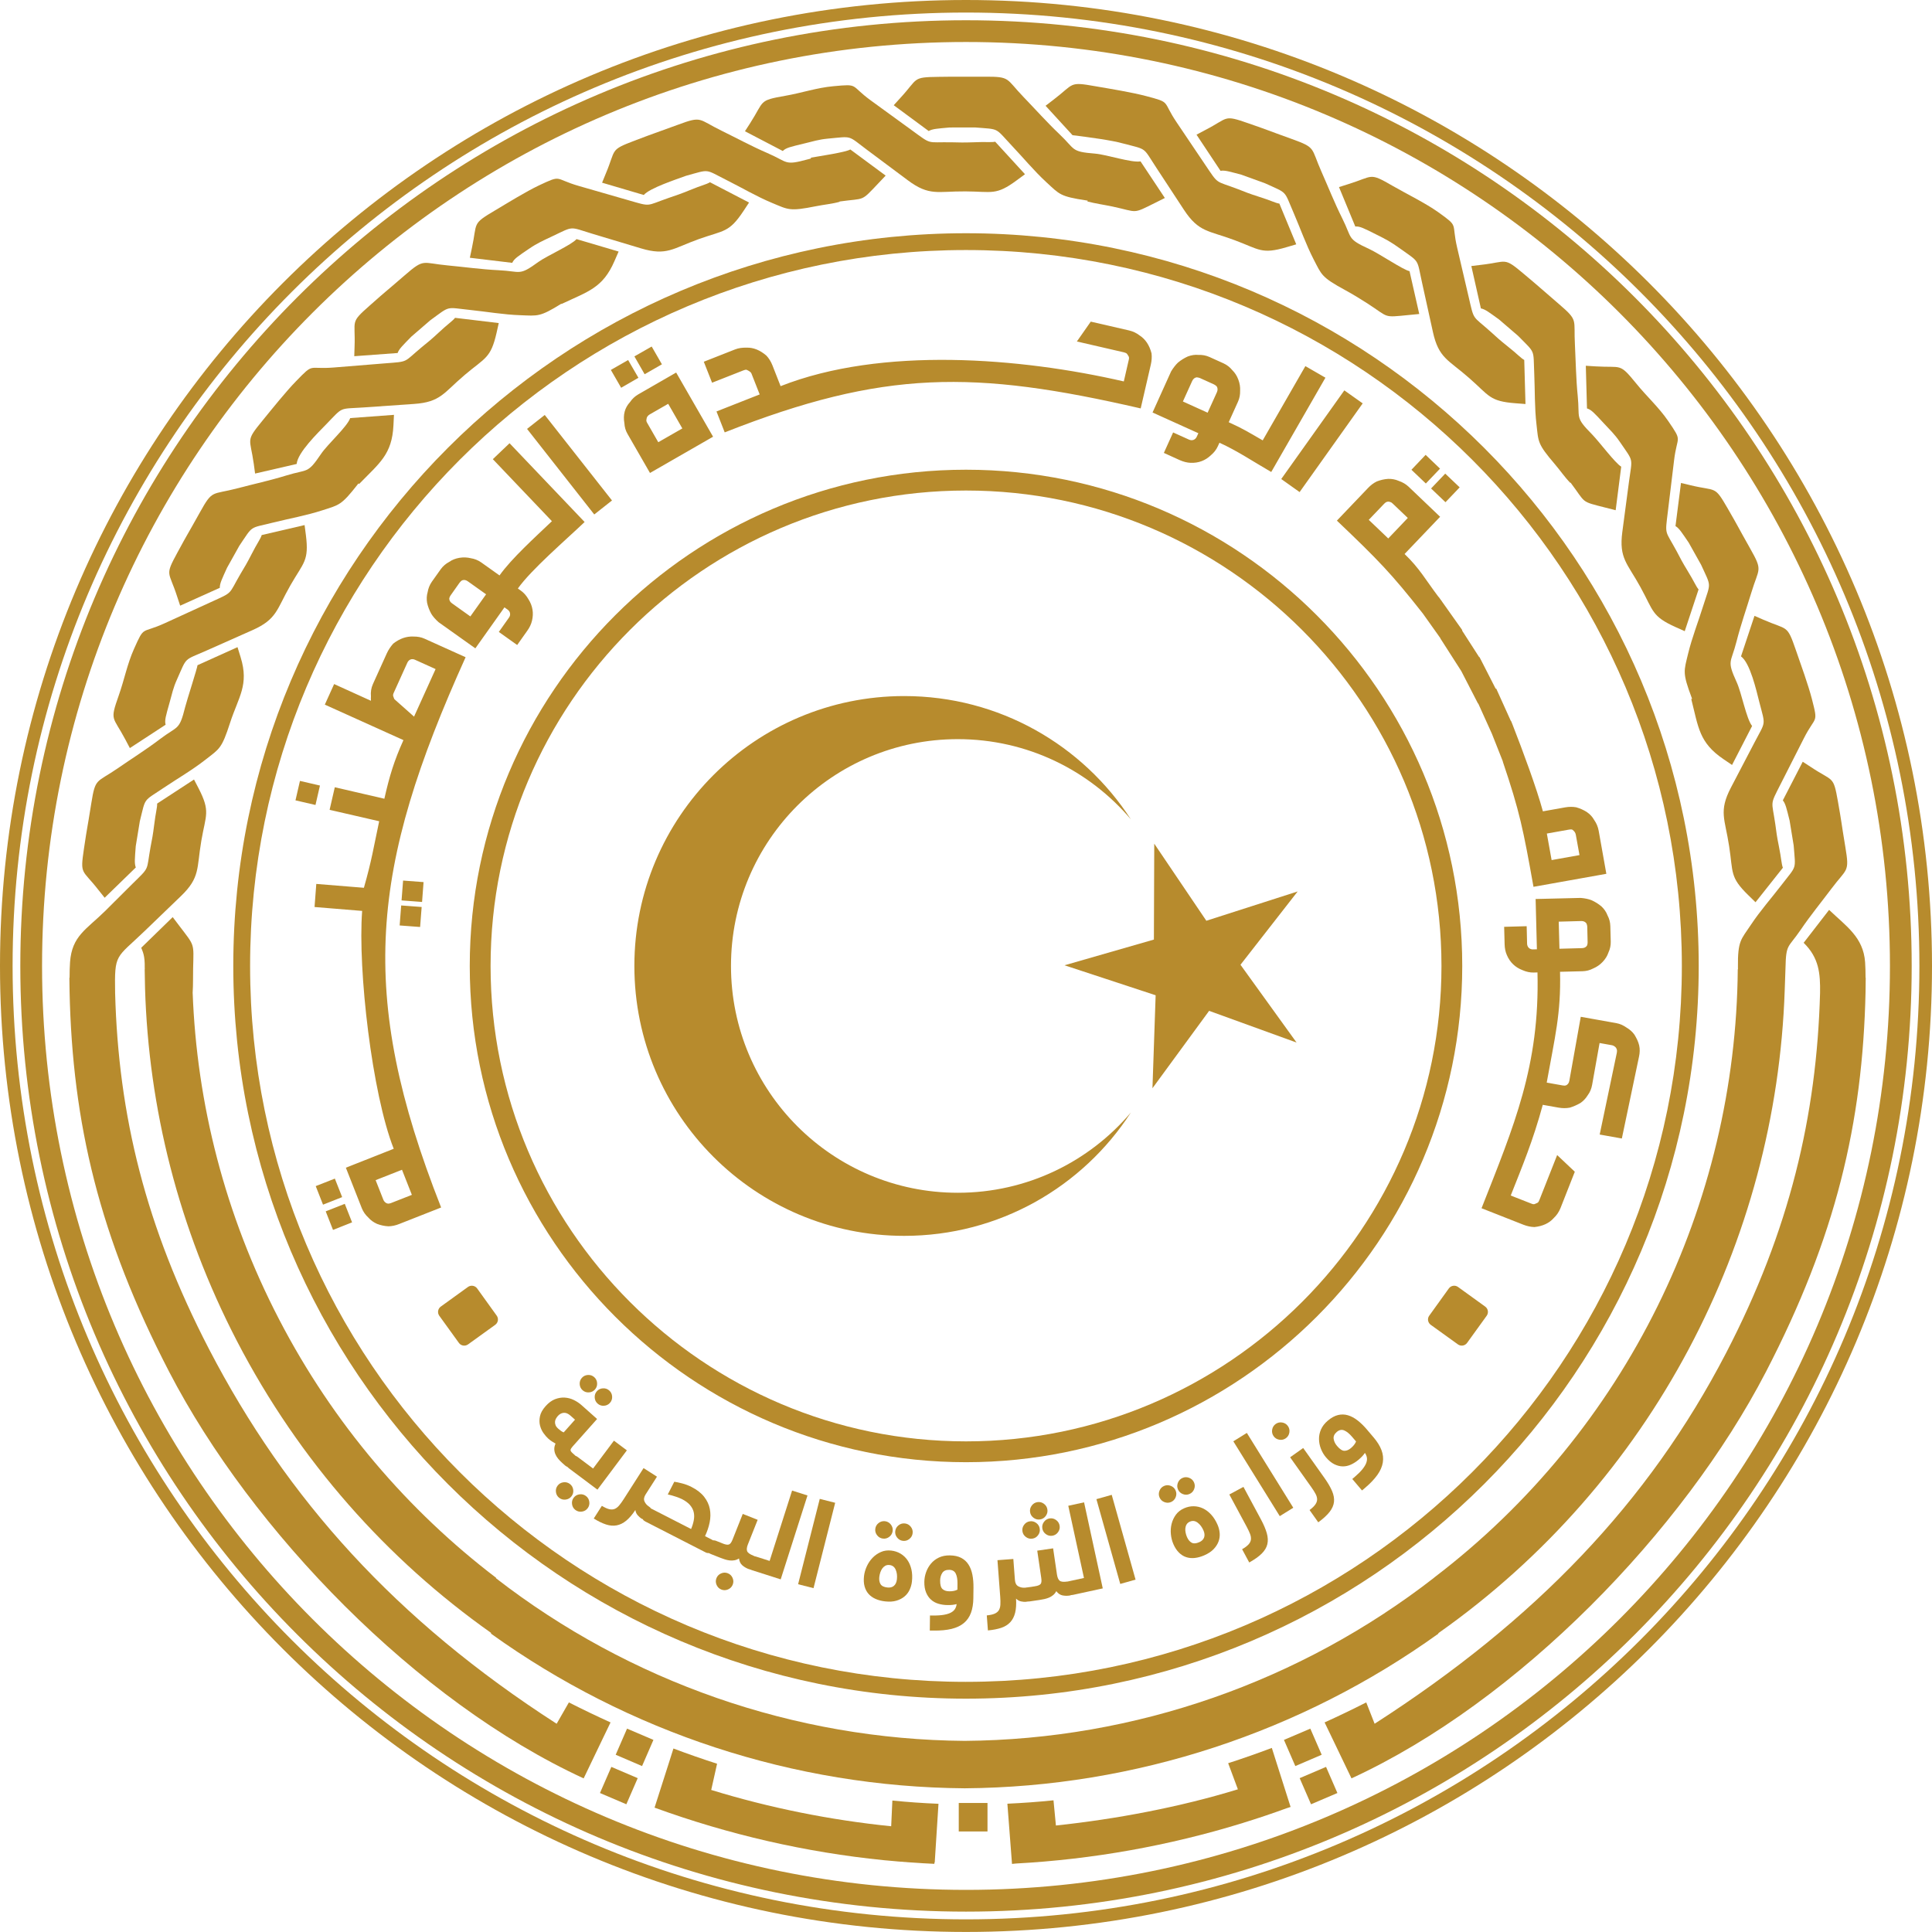 <?xml version="1.0" encoding="UTF-8"?>
<svg id="Layer_1" data-name="Layer 1" xmlns="http://www.w3.org/2000/svg" viewBox="0 0 1879.7 1879.65">
  <defs>
    <style>
      .cls-1 {
        fill-rule: evenodd;
      }

      .cls-1, .cls-2 {
        fill: #b78b2d;
        stroke-width: 0px;
      }
    </style>
  </defs>
  <g id="gnu">
    <g>
      <path class="cls-2" d="m939.85,0C420.82,0,0,420.72,0,939.8s420.82,939.85,939.85,939.85,939.85-420.82,939.85-939.85S1458.88,0,939.85,0m0,1867.39c-512.27,0-927.59-415.32-927.59-927.59S427.58,12.21,939.85,12.21s927.59,415.32,927.59,927.59-415.27,927.59-927.59,927.59"/>
      <path class="cls-2" d="m1753.93,741.11l-19.36,37.57c2.7,3.35,3.65,7.95,6.6,19.71l3.95,24.16c1.9,24.51,3.3,18.76-11.71,38.32-9.96,12.96-20.86,25.26-29.92,38.92-9.56,14.46-12.86,15.11-12.61,41.37l.05,1.85h-.2c-1.9,228.12-107.81,448.89-295.41,591.86v.1c-129.97,101-290.75,157.53-456.74,158.78-165.64-1.25-326.17-57.58-455.94-158.18v-.5c-85.5-65.18-158.33-149.73-211.11-251.43-52.88-101.9-80.09-210.26-84.09-317.87.55-7.95.25-14.91.45-23.41.6-25.51,1.75-21.51-13.61-41.82l-6.25-8.25-30.62,29.82c1.55,4.1,3.6,7.5,3.4,19.36l.05,1.55h-.1c.05,6.1.2,12.21.35,18.31v.15c3.45,116.21,32.42,233.32,89.5,343.43,60.73,116.96,146.43,212.61,247.13,283.75v.8c133.42,95.85,294.61,149.18,460.64,150.43h.4c166.04-1.25,327.22-54.58,460.64-150.43v-.5c208.26-146.83,328.77-381.2,336.98-625.63.2-6.05.6-15.21.75-21.41.55-24.11,2.3-18.96,14.91-37.47,9.25-13.66,19.76-26.46,29.67-39.67,15.26-20.41,17.86-15.46,13.66-40.67-4.7-28.32-2.95-20.16-7.2-44.22-4.55-25.81-4.5-19.01-26.26-33.57-2.65-1.75-5.3-3.45-8-5.2"/>
      <path class="cls-2" d="m594.01,1675.79c-13.61-6.15-27.11-12.66-40.52-19.46l-11.91,20.76c-156.53-100.75-262.59-218.87-338.18-364.44-61.73-119.06-88.2-227.27-91.4-346.53-.65-38.97.6-33.22,28.77-60.33,11.81-11.31,23.56-22.71,35.32-34.02,18.81-18.11,15.21-27.01,19.66-52.93l.15-1c4.3-25.11,9-28.11-2.65-50.78l-4.5-8.65-35.87,23.41c.15,4.15-1.45,8.65-2.9,20.86-1.25,9.96-1.95,13.36-3.55,21.61-4.25,23.71-.3,18.61-17.61,35.62-11.76,11.66-14.96,14.96-26.71,26.61-18.16,17.86-32.12,24.06-33.97,49.58-.3,4.15-.45,9.71-.45,15.21h-.2c.05,4.4.1,8.85.2,13.31v.2c2.75,127.87,28.97,238.93,96.95,369.95,80.39,154.93,240.78,320.67,403.21,395.46l19.81-41.27,6.35-13.16Z"/>
      <polygon class="cls-2" points="583.73 1744.48 609.39 1755.43 620.45 1730.02 594.79 1719.06 583.73 1744.48"/>
      <polygon class="cls-2" points="599.02 1707.25 624.68 1718.26 635.74 1692.79 610.07 1681.84 599.02 1707.25"/>
      <path class="cls-2" d="m1194.92,1715.46l9.45,25.41c-56.13,17.26-118.51,29.02-177.04,35.22l-2.35-24.51c-14.96,1.55-29.92,2.6-44.87,3.3l4.5,58.58,3.9-.4h.1c74.64-4.05,148.63-17.31,220.07-39.27l1.5-.5c13.96-4.3,27.76-8.95,41.47-13.96l4-1.3-18.26-57.43c-14.06,5.3-28.17,10.26-42.47,14.86"/>
      <path class="cls-2" d="m867.06,1776.82c-58.78-5.95-118.31-17.86-175.09-35.32l5.7-25.51c-14.26-4.6-28.42-9.51-42.47-14.81l-4.35,13.76-14.01,43.77c71.94,26.21,146.98,43.47,223.12,51.13l2.05.2h.2c15.56,1.5,31.22,2.65,46.87,3.35l.1-1.35h.25l3.65-57.08c-14.96-.6-29.97-1.65-44.87-3.15l-1.15,25.01Z"/>
      <rect class="cls-2" x="932.8" y="1754.17" width="27.96" height="27.71"/>
      <path class="cls-2" d="m1288.74,1675.79c13.61-6.15,27.11-12.66,40.52-19.46l8.15,20.76c156.58-100.75,266.34-215.06,341.93-360.69,61.78-119.01,88.2-231.02,91.45-350.29.3-18.86-.95-34.17-15.96-48.83l24.76-32.02c16.71,15.91,33.27,26.61,35.02,50.83.3,4.15.45,9.71.45,15.21h.15c0,4.4-.1,8.85-.15,13.31v.2c-2.75,127.87-29.02,238.93-96.95,369.95-80.39,154.93-240.78,320.67-403.21,395.46l-19.81-41.27-6.35-13.16Z"/>
      <polygon class="cls-2" points="1301.2 1744.48 1275.54 1755.43 1264.48 1730.02 1290.15 1719.06 1301.2 1744.48"/>
      <polygon class="cls-2" points="1285.91 1707.25 1260.25 1718.26 1249.19 1692.79 1274.85 1681.84 1285.91 1707.25"/>
      <path class="cls-2" d="m939.85,19.7C431.68,19.7,19.76,431.67,19.76,939.79s411.92,920.09,920.09,920.09,920.09-411.97,920.09-920.09S1448.02,19.7,939.85,19.7m0,1819.02c-496.46,0-898.93-402.46-898.93-898.93S443.39,40.86,939.85,40.86s898.93,402.46,898.93,898.93-402.46,898.93-898.93,898.93"/>
      <path class="cls-2" d="m939.85,457c-266.24,0-482.81,216.57-482.81,482.81s216.56,482.81,482.81,482.81,482.81-216.62,482.81-482.81-216.56-482.81-482.81-482.81m0,945.35c-255.04,0-462.55-207.46-462.55-462.55s207.51-462.55,462.55-462.55,462.6,207.46,462.6,462.55-207.51,462.55-462.6,462.55"/>
      <path class="cls-2" d="m175.28,589.27l38.57-17.36c-.05-4.35,2.05-8.45,7.05-19.51l11.96-21.41c13.81-20.36,9.1-16.66,33.07-22.61,15.86-3.95,32.07-6.8,47.63-11.86,16.46-5.35,18.31-4.6,34.52-25.31l.65-.9.6.65c19.81-20.41,32.07-28.62,33.47-57.08l.5-10.26-42.57,3.15c-3,8.5-21.91,25.31-28.37,34.87-13.51,19.96-12.51,14.36-33.92,21.01-15.76,4.85-31.92,8.35-47.93,12.56-24.61,6.45-23.61.9-36.02,23.31-13.96,25.06-10.21,17.61-21.86,39.07-12.56,23.11-8.35,17.71-.35,42.57.95,3.05,1.95,6.05,3,9.1"/>
      <path class="cls-2" d="m248.17,460.74l40.47-9.35c.9-11.06,20.61-30.22,28.62-38.47,17.16-17.66,11.91-14.86,36.52-16.51,16.31-1.15,32.62-2.25,48.93-3.4,26.06-1.75,29.02-10.96,49.08-27.91l.75-.65c19.46-16.46,24.91-15.76,30.57-40.57l2.15-9.56-42.52-5.1c-2.55,3.25-6.7,5.7-15.66,14.11-7.35,6.85-10.06,9-16.56,14.26-18.56,15.46-12.21,14.06-36.42,15.96-16.46,1.4-32.92,2.7-49.38,4-25.41,2.05-18.86-5.05-36.67,13.31-9.91,10.16-23.21,26.81-32.52,38.17-17.01,20.76-12.21,16.56-8.6,42.42l1.25,9.3Z"/>
      <path class="cls-2" d="m344.68,346.56l42.17-3.1c1.45-4.05,4.85-7.2,13.31-15.91l18.56-16.01c19.91-14.41,14.31-12.56,38.82-9.96,16.26,1.7,32.42,4.55,48.78,5.1,17.01.6,18.71,1.9,39.87-11.21l.1.3c25.81-12.21,40.07-15.41,51.48-41.62l4.1-9.41-40.97-12.11c-4.7,5.6-28.72,16.21-36.92,22.11-19.51,14.16-16.71,9.2-39.02,8.15-16.51-.8-32.92-3.1-49.33-4.65-25.36-2.35-22.51-7.15-41.87,9.61-21.71,18.81-15.61,13.06-33.87,29.27-19.71,17.36-13.96,13.81-14.91,39.92-.15,3.15-.25,6.35-.3,9.5"/>
      <path class="cls-2" d="m1458.51,310.86l18.56,15.96c17.26,17.61,14.56,12.26,15.66,36.97.7,16.31.25,32.77,2.15,48.98,1.95,17.26.8,18.86,17.91,38.87,5.3,6.2,9.55,12.61,15.01,18.16l.25-.25c15.36,20.36,9.15,18.01,33.87,24.31l10.01,2.55,5.4-42.37c-6-3.6-20.91-23.71-28.47-31.52-16.91-17.16-11.61-15.06-13.86-37.42-1.65-16.41-1.85-32.97-2.7-49.43-1.45-25.46,3.75-23.31-15.71-39.97-21.76-18.66-15.26-13.46-33.97-29.17-20.11-16.91-15.71-11.76-41.67-8.85-3.15.35-6.3.75-9.45,1.15l9.3,41.22c4.2.85,7.85,3.7,17.71,10.81"/>
      <path class="cls-2" d="m1339.01,228.15c9.6,4.75,13.91,7.05,22.81,13.41,19.96,14.31,16.46,9.5,21.76,33.57l10.56,47.93c5.6,25.51,15.16,27.06,34.87,44.42l.75.65c19.21,16.81,19.31,22.31,44.72,24.21l9.71.75-1.2-42.87c-3.6-2-6.65-5.75-16.31-13.36-7.8-6.25-10.36-8.6-16.56-14.26-18.01-16.11-15.71-10.06-21.21-33.67-3.75-16.06-7.5-32.17-11.26-48.23-5.75-24.81,2.25-19.46-18.51-34.37-12.56-8.9-30.32-17.51-44.12-25.46-23.26-13.46-18.36-9.4-43.27-1.7l-9,2.85,15.86,38.37c4.4-.4,8.3,1.7,20.41,7.75"/>
      <path class="cls-2" d="m924.02,124.04l24.51-.05c24.51,2,19.01-.25,35.92,17.76,11.26,11.86,21.66,24.56,33.67,35.62,12.81,11.76,13.06,13.76,39.02,17.66l1.1.2-.25.8c7.65,2,16.21,3.2,24.56,4.95,24.96,5.35,18.76,7.6,41.57-3.75l9.2-4.6-23.66-35.62c-8.85,1.55-32.82-6.6-44.27-7.55-24.01-1.95-18.66-3.85-34.97-19.26-11.96-11.36-22.96-23.76-34.42-35.62-17.71-18.31-12.41-20.06-37.97-19.96-28.72.15-20.36-.2-44.77.15-26.26.35-19.56,1.4-37.32,20.56-2.15,2.35-4.3,4.7-6.4,7.05l34.02,25.11c3.75-2.15,8.35-2.35,20.46-3.45"/>
      <path class="cls-2" d="m1092.81,139.62c23.81,6.25,18.76,3.1,32.32,23.71,9,13.66,17.96,27.36,26.91,41.02,14.36,21.76,23.81,19.86,48.43,29.07l.95.35c23.86,8.85,25.96,13.96,50.38,6.7l9.36-2.75-16.41-39.62c-4.05-.6-8.2-3.05-19.96-6.7-9.55-3.05-12.76-4.4-20.56-7.45-22.56-8.6-18.21-3.75-31.82-23.91-9.2-13.66-18.41-27.41-27.66-41.07-14.26-21.11-4.85-18.91-29.57-25.46-14.51-3.8-34.17-6.95-49.23-9.56-26.41-4.7-20.41-2.55-41.22,13.26l-7.45,5.7,26.21,28.62c15.56,1.9,38.92,5.05,49.33,8.1"/>
      <path class="cls-2" d="m782.22,139.67c8.8-2.1,14.16-3.95,23.26-4.8,24.51-2.25,18.71-3.55,38.47,11.21,13.16,9.81,26.26,19.61,39.37,29.37,20.91,15.61,29.17,10.56,55.43,10.76h.95c25.56.15,29.22,4.25,49.68-10.91l7.85-5.8-28.97-31.62c-4.05.8-8.8-.05-21.06.55-10.01.35-13.51.2-21.86,0-24.16-.35-18.41,2.7-38.07-11.61-13.36-9.7-26.71-19.41-40.07-29.12-20.61-15.01-10.96-16.16-36.47-13.81-16.06,1.45-30.57,6.5-46.63,9.3-26.46,4.65-20.11,4.6-34.22,26.61l-5.1,7.9,36.82,19.21c3.1-3.15,7.5-4.05,20.61-7.25"/>
      <path class="cls-2" d="m667.44,171.04c23.71-6.5,17.76-6.75,39.82,4.35,14.61,7.3,28.77,15.71,43.82,22.01,16.06,6.65,16.96,8.4,42.72,3.25,8-1.6,15.66-2.25,23.11-4.3l-.1-.3c25.36-3.55,20.26.75,37.77-17.71l7.1-7.5-34.37-25.41c-4.75,2.8-30.42,6.55-38.37,7.95l.05.85c-1.05.25-2.05.5-3.05.8-23.26,6.35-18.86,2.7-39.42-6.15-15.16-6.55-29.72-14.46-44.52-21.71-22.91-11.16-18.56-14.66-42.52-5.75-26.96,9.91-19.21,6.75-42.02,15.41-24.56,9.35-17.91,8.05-28.07,32.07-1.2,2.95-2.4,5.9-3.6,8.85l40.57,11.96c5.6-6.65,31.62-15.21,41.07-18.66"/>
      <path class="cls-2" d="m1207.89,170.01l23.01,8.35c22.36,10.26,17.96,6.25,27.76,28.87,6.5,15.06,11.91,30.52,19.41,45.12,7.95,15.31,7.55,17.31,30.62,29.87,7.15,3.9,14.81,8.55,21.66,12.96,21.46,13.86,14.86,13.81,40.17,11.31l10.31-1-9.45-41.67c-6.05-1.15-29.02-16.81-39.32-21.61-21.91-10.06-16.21-10.01-26.26-30.02-7.4-14.76-13.46-30.17-20.16-45.27-10.36-23.21-4.8-23.06-28.87-31.72-27.01-9.71-19.06-7.2-42.12-15.21-24.81-8.65-18.86-5.35-42.07,6.55-2.85,1.45-5.65,2.95-8.45,4.5l23.36,35.17c4.25-.75,8.65.7,20.41,3.8"/>
      <path class="cls-2" d="m515.11,241.77c7.55-5.15,13.41-7.7,21.66-11.61,22.21-10.46,16.36-9.76,39.97-2.6,15.66,4.7,31.32,9.4,46.98,14.11,25.01,7.5,31.07-.05,55.78-8.9l.95-.35c24.01-8.5,28.87-5.95,42.92-27.16l5.4-8.2-38.02-19.76c-3.55,2.2-8.3,3-19.61,7.7-9.3,3.8-12.66,4.85-20.56,7.55-22.81,7.9-16.41,8.8-39.72,2.1-15.86-4.55-31.77-9.1-47.63-13.71-24.46-7-15.86-11.36-38.97-.5-12.61,6-30.17,16.86-42.52,24.21-23.06,13.66-17.16,11.36-22.66,36.92l-1.95,9.2,41.22,4.95c1.85-4,5.6-6.4,16.76-13.96"/>
      <path class="cls-2" d="m126.36,727.82l34.77-22.71c-1.15-4.25.2-8.5,3.85-21.51,2.45-8.7,3.45-14.26,7.25-22.61,10.01-22.46,6.05-18.01,28.62-28.01,14.96-6.65,29.92-13.26,44.82-19.91,23.86-10.61,23.51-20.21,36.57-43.02l.5-.9c12.66-22.11,18.06-23.31,14.86-48.63l-1.25-9.66-41.72,9.71c-1.25,4-4.3,7.65-9.86,18.61-4.6,8.95-6.4,11.91-10.71,19.06-12.16,20.86-6.65,17.41-28.77,27.51-15.01,6.9-30.02,13.81-45.02,20.61-23.21,10.61-19.46,1.7-29.92,25.06-6.6,14.76-9.35,29.77-14.81,45.22-8.9,25.26-5.8,19.76,6.4,42.82l4.4,8.35Z"/>
      <path class="cls-2" d="m1643.08,528.11l11.96,21.36c10.21,22.36,9.5,16.46,2.05,40.02-4.85,15.56-10.91,30.87-14.76,46.77-4,16.86-5.65,18.01,3.6,42.67l.35,1-.8.2c7,27.61,7.6,42.27,31.12,58.33l8.55,5.8,19.51-37.92c-5.6-7.05-10.16-31.97-14.91-42.42-10.01-22.01-5.7-18.16-.2-39.92,4.05-15.96,9.56-31.62,14.36-47.38,7.35-24.41,11.51-20.66-1.1-42.92-14.11-25.01-9.7-17.91-21.91-39.07-13.16-22.76-10.71-16.36-36.12-22.51-3.05-.8-6.2-1.5-9.3-2.2l-5.35,41.92c3.7,2.25,6.1,6.2,12.96,16.26"/>
      <path class="cls-2" d="m1693.89,638.61c8.95,6.5,14.96,33.32,17.81,44.47,6.15,23.81,6.4,17.91-4.95,39.77-7.6,14.51-15.16,29.02-22.71,43.47-12.06,23.16-5.75,30.47-1.8,56.48l.15.95c3.9,25.21.4,29.52,18.66,47.28l6.95,6.8,26.61-33.57c-1.45-3.9-1.4-8.65-3.85-20.76-2-9.81-2.4-13.26-3.5-21.56-3.45-23.86-5.6-17.76,5.35-39.42,7.5-14.71,14.96-29.42,22.41-44.17,11.51-22.71,14.21-13.46,7.85-38.22-3.55-13.76-10.81-33.77-15.61-47.63-8.75-25.36-7.75-19.11-31.67-29.57l-8.6-3.75-13.11,39.42Z"/>
      <path class="cls-2" d="m1542.88,355.85l1.15,41.52c4.2,1.2,7.2,4.55,16.36,14.46,6.15,6.65,10.36,10.41,15.56,18.01,13.86,20.31,12.16,14.61,8.9,39.07l-6.45,48.63c-3.4,25.86,5,30.62,17.61,53.63l.45.85c12.31,22.41,10.51,27.61,33.72,38.07l8.95,4,13.46-40.62c-2.65-3.15-4.25-7.7-10.71-18.16-5.25-8.6-6.75-11.66-10.66-19.11-11.46-21.21-11.36-14.71-8.45-38.87,2-16.36,3.95-32.77,5.95-49.18,3-25.26,8.75-17.46-5.7-38.57-9.15-13.36-20.56-23.51-30.87-36.22-16.96-20.76-13.81-15.31-39.92-16.91l-9.35-.6Z"/>
      <path class="cls-2" d="m101.81,873.46l30.32-29.47c-1.5-4.05-.95-8.65-.05-20.76l3.95-24.16c5.95-23.91,2.85-18.81,23.31-32.62,13.56-9.1,27.81-17.31,40.67-27.41,13.66-10.66,15.66-10.56,23.76-35.57,8.25-25.46,18.71-36.92,10.36-63.98l-3.05-9.86-38.92,17.56c0,2.1-10.56,34.87-12.01,40.72-5.85,23.36-6.85,17.76-24.71,31.32-13.11,10.01-27.16,18.76-40.72,28.16-20.96,14.51-21.86,8.95-25.91,34.22-4.5,28.37-3.55,20.06-7.15,44.22-3.85,25.96-1.8,19.51,14.21,40.17,1.95,2.45,3.95,4.95,5.95,7.45"/>
      <path class="cls-2" d="m939.85,226.92c-393.71,0-712.88,319.17-712.88,712.88s319.17,712.88,712.88,712.88,712.88-319.17,712.88-712.88S1333.56,226.92,939.85,226.92m0,1409.4c-384.65,0-696.52-311.82-696.52-696.52S555.2,243.27,939.85,243.27s696.47,311.87,696.47,696.52-311.82,696.52-696.47,696.52"/>
      <path class="cls-2" d="m1532.18,1140.01l-13.96,35.47c-1.5,3.7-3.7,6.95-6.55,9.61-4.4,5-10.71,7.9-18.81,8.75-3.6-.1-7.15-.9-10.66-2.25l-40.77-16.06c31.52-80.04,56.73-138.67,54.43-229.42l-3.7.1c-3.55.1-7.15-.7-10.81-2.3-7.1-2.7-12.21-7.55-15.26-14.66-1.4-3.15-2.1-6.65-2.2-10.56l-.45-16.96,21.91-.6.4,17.01c.05,1.65.65,3.05,1.65,4.05,1.1,1.05,2.5,1.55,4.15,1.5l3.75-.1-1.25-48.93,43.82-1.05c4.2.35,7.8,1.1,10.66,2.25,3.5,1.6,6.7,3.6,9.56,6,2.75,2.6,4.7,5.5,5.9,8.7,1.75,3.3,2.65,6.75,2.75,10.51l.4,15.01c.1,3.7-.65,7.25-2.25,10.66-1.1,3.35-3,6.35-5.65,9.15-2.65,2.8-5.65,4.85-9.06,6.3-3.3,1.75-6.75,2.65-10.51,2.75l-21.86.55c1,41.02-5.05,63.53-12.96,107.81l15.46,2.75c1.35.25,2.4.25,3.15,0,1.8-.75,3-2.2,3.4-4.55l11.11-62.23,34.52,6.15c3.5.65,6.85,2.1,10.11,4.4,3.15,1.85,5.75,4.2,7.65,6.95,2.05,3.4,3.75,6.8,4.55,10.36.8,3.5.65,7.2-.15,10.91l-16.71,79.64-21.56-3.85,16.71-79.69c.25-1.35.2-2.35-.05-3.15-.3-.95-.8-1.8-1.75-2.6-.9-.75-1.8-1.2-2.7-1.4l-12.31-2.2-7.25,40.67c-.7,3.85-2.05,7.15-4.2,10.01-1.9,3.1-4.25,5.65-7.15,7.65-3.35,1.95-6.8,3.45-10.36,4.55-3.45.65-7.05.65-10.86,0l-15.46-2.75c-9.51,35.07-19.96,59.88-31.17,88.25l20.41,8c.95.4,1.75.55,2.55.4,1.1-.4,2.25-.9,3.3-1.45.65-.45,1.2-1.4,1.65-2.65l17.26-43.67,17.16,16.21Zm4.55-308.06l-3.55-19.66c-.3-2.05-1.5-3.75-3.45-5.1-.75-.3-1.85-.3-3.15-.05l-21.61,3.85,4.65,25.81,27.11-4.85Zm-167.04-328.02l-14.86-14.16c-.75-.75-1.45-1.15-2.25-1.35-2.1-.8-4.05-.25-5.75,1.55l-15.11,15.81,18.96,18.11,19.01-19.96Zm14.51,92.8c-30.52-38.77-43.02-51.63-83.49-90.2l30.27-31.72c2.6-2.75,5.45-4.9,8.55-6.4,3.6-1.4,7.25-2.25,11.06-2.5,3.6-.1,7.05.55,10.26,1.95,3.75,1.3,6.9,3.1,9.56,5.6l30.72,29.32-34.57,36.22c14.76,14.11,20.56,25.31,33.12,41.87l.1-.1,2.05,2.9.85,1.05-.05.05,20.11,28.37-.3.25,16.71,25.96.25-.15,1.4,2.75.4.65h-.05l14.06,27.51.5-.2,14.31,31.67.2-.05,1.5,3.75.3.8c9.46,24.16,23.06,60.88,29.12,83.29l21.61-3.85c3.7-.65,7.25-.7,10.71-.1,3.7,1.05,7.15,2.55,10.31,4.55,3.15,2.15,5.55,4.75,7.15,7.65,2.3,3.25,3.8,6.75,4.5,10.71l7.45,41.82-70.89,12.66c-10.01-56.08-13.41-73.24-29.87-121.86l.1-.05-10.66-26.96-13.36-29.57-.2.1-16.26-31.57-20.41-31.87.1-.1-17.21-24.21Zm22.16-108.11l-14.01-13.36,13.76-14.46,14.06,13.36-13.81,14.46Zm-19.11-18.21l-14.01-13.36,13.81-14.51,14.01,13.41-13.81,14.46Zm-122.82,8.35l-17.86-12.71,61.38-86.25,17.86,12.66-61.38,86.3Zm-83.29-104.76l-13.71-6.2c-.85-.35-1.85-.55-3.1-.7-2,.3-3.45,1.5-4.4,3.55l-9.05,19.96,24.06,10.91,9.05-19.96c.9-2.1.85-4-.25-5.7-.9-.85-1.8-1.45-2.6-1.85m55.68,85.2c-17.36-10.01-33.02-20.61-50.38-28.47l-1.55,3.4c-1.45,3.25-3.75,6.2-6.7,8.7-5.55,5.3-12.16,7.75-19.86,7.45-3.45-.15-6.9-1.05-10.46-2.6l-15.51-7.05,9-19.91,15.51,7c1.55.65,3,.75,4.4.2,1.35-.5,2.4-1.55,3.1-3.05l1.55-3.4-44.57-20.16,18.06-39.97c2.15-3.55,4.4-6.4,6.65-8.55,2.95-2.45,6.15-4.45,9.61-6,3.5-1.3,7-1.85,10.36-1.5,3.75-.15,7.3.5,10.66,2l13.71,6.2c3.4,1.55,6.2,3.75,8.6,6.7,2.5,2.45,4.45,5.45,5.8,9.1,1.35,3.55,1.95,7.15,1.75,10.81.1,3.8-.55,7.35-2.05,10.66l-9.05,20.01c14.61,6.6,19.81,10.06,33.07,17.66l41.52-72.24,19.51,11.26-52.73,91.75Zm-552.09-107.26l30.37-11.96c3.35-1.35,7.15-1.85,11.36-1.75,6.5-.2,12.96,2.35,19.26,7.8,2.4,2.6,4.3,5.65,5.75,9.25l8,20.41c98.2-38.72,233.27-27.81,333.93-4.6l4.9-21.36c.25-1,.25-1.8,0-2.6-.55-1.05-1.2-2.1-1.9-3-.6-.6-1.55-1-2.9-1.35l-45.77-10.56,13.51-19.31,37.17,8.55c3.9.9,7.4,2.55,10.51,5,5.55,3.6,9.41,9.41,11.46,17.36.4,3.55.15,7.15-.7,10.86l-9.86,42.67c-162.09-37.37-249.78-37.77-404.72,23.31l-8-20.36,42.02-16.56-8.05-20.46c-.45-1.15-2.05-2.35-4.75-3.55-.9-.1-1.9.15-3.15.65l-30.37,11.96-8.05-20.41Zm9.05,72.94l-61.38,35.27-21.86-38.02c-1.85-3.15-2.85-6.65-3.05-10.41-1.45-8.1.35-15.01,5.5-20.56,2.1-3.1,4.75-5.6,7.95-7.45l36.92-21.26,35.92,62.43Zm-43.67-32.02l-17.96,10.31c-2,1.2-3.05,2.75-3.15,4.75-.3,1.1-.1,2.2.55,3.3l10.91,19.01,23.41-13.41-13.76-23.96Zm-6.1-38.42l-16.81,9.66-9.96-17.36,16.81-9.61,9.96,17.31Zm-22.86,13.11l-16.81,9.71-10.01-17.36,16.81-9.61,10.01,17.26Zm-25.71,119.36l-17.26,13.61-65.38-83.24,17.21-13.56,65.43,83.19Zm-26.66,20.96c-18.71,17.86-51.73,46.12-64.93,64.68l3.05,2.2c2.9,2.05,5.3,4.85,7.25,8.25,4.1,6.45,5.25,13.46,3.45,20.91-.8,3.35-2.3,6.6-4.6,9.76l-9.81,13.86-17.86-12.71,9.81-13.86c1-1.35,1.35-2.75,1.1-4.25-.2-1.45-1.05-2.65-2.4-3.65l-3.05-2.15-28.31,39.87-35.72-25.41c-3.15-2.8-5.55-5.55-7.15-8.2-1.85-3.35-3.2-6.85-4.05-10.56-.65-3.75-.45-7.2.5-10.46.6-3.7,1.95-7.05,4.05-10.11l8.7-12.26c2.15-2.95,4.9-5.35,8.2-7.1,2.9-2.05,6.25-3.35,10.06-4,3.8-.6,7.45-.45,10.96.4,3.75.6,7.1,1.95,10.11,4.05l17.86,12.71c11.76-16.56,34.42-36.97,50.98-52.78l-57.48-60.33,16.26-15.51,73.04,76.64Zm-121.61,58.98l-8.7,12.31c-.55.7-1,1.65-1.35,2.9-.1,2,.8,3.65,2.7,4.95l17.81,12.71,15.31-21.51-17.86-12.71c-1.85-1.3-3.7-1.6-5.6-.85-1,.75-1.75,1.45-2.3,2.2m-50.83,77.84l-13.46,29.77c-.35.85-.5,1.6-.45,2.4.35,1.15.8,2.3,1.25,3.35l19.16,17.01,20.96-46.27-20.01-9.05c-1.5-.7-2.95-.8-4.35-.3-1.4.55-2.4,1.6-3.1,3.1m-85.05,119.56l-4.35,18.91-19.46-4.5,4.35-18.91,19.46,4.5Zm100.8,93.95l-1.45,19.31-19.96-1.5,1.5-19.31,19.91,1.5Zm-1.85,24.21l-1.5,19.46-19.91-1.5,1.5-19.46,19.91,1.5Zm18.96,292.36l-40.77,16.06c-3.55,1.45-7.05,2.15-10.51,2.25-3.85-.2-7.5-1-11.06-2.35-3.35-1.5-6.2-3.5-8.5-6.15-2.9-2.65-4.95-5.7-6.3-9l-15.56-39.52,46.57-18.41c-21.06-53.38-35.07-174.09-30.72-231.42l-46.32-3.8,1.7-22.46,46.32,3.75c7.65-26.76,9.45-39.37,14.86-64.73l-48.23-11.11,5.05-21.96,48.23,11.16c4.95-22.01,9.45-36.82,18.56-57.03l-76.49-34.52,9.05-20.01,35.82,16.26c-.1-1.7-.1-3.15,0-4.3-.4-4.2.25-8.2,1.95-12.01l13.46-29.77c1.55-3.4,3.6-6.5,6.25-9.51,6.3-4.95,12.86-7.25,19.71-6.9,3.9-.05,7.55.6,10.81,2.1l39.92,18.01c-92.5,204.81-106.01,326.92-23.81,535.38m-63.73-26.61l7.55,19.16c.35.9.85,1.6,1.5,2.15,1.6,1.6,3.5,1.95,5.85,1l20.36-8-9.61-24.41-25.66,10.11Zm-39.67-1.5l7.1,18.01-18.61,7.35-7.1-18.06,18.61-7.3Zm9.66,24.56l7.1,18.01-18.56,7.35-7.1-18.06,18.56-7.3Zm1209.19-254.54l-.35-15.11c-.05-.85-.25-1.9-.7-3.05-1.1-1.65-2.85-2.5-5.1-2.45l-21.96.6.7,26.36,21.91-.6c2.3-.05,4-.9,5-2.65.4-1.2.55-2.2.5-3.1"/>
      <path class="cls-1" d="m428.84,1271.23l26.46-19.11c2.8-2.05,6.85-1.4,8.9,1.4l19.06,26.51c2.05,2.8,1.45,6.8-1.4,8.9l-26.46,19.06c-2.85,2.05-6.85,1.45-8.9-1.4l-19.11-26.46c-2.05-2.85-1.4-6.85,1.45-8.9"/>
      <path class="cls-1" d="m1445,1271.23l-26.46-19.11c-2.8-2.05-6.85-1.4-8.9,1.4l-19.06,26.51c-2.1,2.8-1.45,6.8,1.4,8.9l26.46,19.06c2.85,2.05,6.8,1.45,8.9-1.4l19.11-26.46c2.05-2.85,1.4-6.85-1.45-8.9"/>
      <polygon class="cls-2" points="1123.01 820.84 1173.68 895.83 1262.53 867.32 1206.9 938.65 1261.48 1014.34 1176.39 983.48 1121.26 1058.77 1124.36 968.32 1035.71 939.15 1122.66 914.14 1123.01 820.84"/>
      <path class="cls-2" d="m931.87,1160.48c-121.92,0-220.67-98.8-220.67-220.67s98.75-220.67,220.67-220.67c67.54,0,127.92,30.32,168.39,78.04-46.77-72.19-128.02-119.96-220.52-119.96-144.98,0-262.54,117.56-262.54,262.59s117.56,262.59,262.54,262.59c92.5,0,173.74-47.78,220.52-120.01-40.47,47.78-100.85,78.09-168.39,78.09"/>
    </g>
  </g>
  <g>
    <path class="cls-2" d="m546.95,1423.27c-1.43-1.28-2.73-2.62-3.89-4.02-1.16-1.41-2.07-2.88-2.72-4.43-.66-1.55-1.01-3.17-1.05-4.87-.04-1.7.36-3.51,1.21-5.43-1.23-.67-2.45-1.4-3.66-2.21-1.21-.81-2.35-1.69-3.43-2.65-1.49-1.33-3.03-3.1-4.6-5.3-1.57-2.21-2.71-4.69-3.41-7.45-.7-2.76-.72-5.75-.05-8.96.66-3.21,2.48-6.49,5.46-9.84,2.92-3.29,5.98-5.54,9.17-6.78,3.19-1.23,6.33-1.76,9.43-1.57,3.1.19,6.05.97,8.85,2.33,2.8,1.37,5.27,3.01,7.43,4.92l15.24,13.56-23.85,26.8c-1.22,1.38-1.88,2.48-1.97,3.3-.09.83.52,1.83,1.83,3l2.15,1.92c.48.43.89.87,1.22,1.33.34.46.52,1,.56,1.62.03.62-.15,1.34-.56,2.16-.41.82-1.12,1.79-2.12,2.93-1.81,2.03-3.34,3.18-4.6,3.46-1.26.27-2.49-.12-3.68-1.19l-2.96-2.63Zm-4.26-45.56c-.64.72-1.23,1.56-1.77,2.52-.54.97-.85,1.97-.93,3.03-.08,1.05.1,2.15.53,3.29.43,1.14,1.28,2.26,2.53,3.38.78.69,1.6,1.37,2.45,2.03.86.66,1.84,1.21,2.94,1.66l11.01-12.37-4.48-3.99c-2.21-1.97-4.39-2.86-6.53-2.68-2.15.18-4.07,1.23-5.77,3.14Zm23.42-37.15c1.54-1.73,3.5-2.67,5.87-2.81,2.37-.14,4.42.56,6.16,2.11,1.73,1.54,2.67,3.5,2.81,5.87.14,2.37-.56,4.43-2.11,6.16-1.54,1.73-3.5,2.67-5.87,2.81-2.37.14-4.43-.56-6.16-2.11-1.73-1.54-2.67-3.5-2.81-5.87-.14-2.37.56-4.42,2.11-6.16Zm14.61,13c1.54-1.73,3.5-2.67,5.87-2.81,2.37-.14,4.42.56,6.16,2.11,1.73,1.54,2.67,3.5,2.81,5.87.14,2.37-.56,4.42-2.11,6.16-1.54,1.73-3.5,2.67-5.87,2.81-2.37.14-4.43-.56-6.16-2.11-1.73-1.54-2.67-3.5-2.81-5.87-.14-2.37.56-4.42,2.11-6.16Z"/>
    <path class="cls-2" d="m542.48,1445.47c1.39-1.86,3.26-2.96,5.61-3.29,2.35-.34,4.46.19,6.31,1.58,1.86,1.39,2.96,3.26,3.29,5.61.34,2.35-.19,4.46-1.58,6.31-1.39,1.86-3.26,2.96-5.61,3.29-2.35.34-4.46-.19-6.31-1.58-1.86-1.39-2.96-3.26-3.29-5.61-.34-2.35.19-4.46,1.58-6.31Zm11.02-16.93c-.51-.38-.96-.79-1.33-1.22-.37-.43-.6-.97-.66-1.62-.06-.65.07-1.4.41-2.24.34-.85.96-1.88,1.87-3.1,1.63-2.18,3.06-3.45,4.29-3.83,1.23-.38,2.49-.09,3.77.87l15.18,11.36,20.28-27.09,12.58,9.42-28.62,38.24-27.76-20.78Zm4.64,28.65c1.39-1.86,3.26-2.96,5.61-3.29,2.35-.34,4.45.19,6.31,1.58,1.86,1.39,2.95,3.26,3.29,5.61.34,2.35-.19,4.46-1.58,6.31-1.39,1.86-3.26,2.96-5.61,3.29-2.35.34-4.46-.19-6.31-1.58-1.86-1.39-2.96-3.26-3.29-5.61-.34-2.35.19-4.46,1.58-6.31Z"/>
    <path class="cls-2" d="m623.78,1477.26c-.88-.56-1.96-1.54-3.25-2.93-1.29-1.4-2.08-3.13-2.36-5.21-3,4.54-5.98,8.02-8.96,10.44-2.97,2.42-6.07,3.93-9.3,4.52-3.23.59-6.65.3-10.27-.87-3.62-1.17-7.6-3.11-11.96-5.8l7.89-12.33c2.81,1.7,5.2,2.78,7.18,3.24,1.98.46,3.75.38,5.29-.25,1.54-.63,3-1.76,4.38-3.4,1.38-1.63,2.86-3.7,4.46-6.19l19.27-30.12,13.04,8.34-10.99,17.18c-1.68,2.63-2.05,4.96-1.12,6.98.94,2.02,2.31,3.62,4.13,4.78.54.34,1.01.72,1.42,1.12.41.4.68.91.81,1.52.13.61.06,1.35-.21,2.22-.27.87-.82,1.95-1.64,3.23-1.47,2.29-2.8,3.67-4,4.14-1.2.47-2.48.27-3.82-.59Z"/>
    <path class="cls-2" d="m672.38,1487.63c1.25-2.96,2.12-5.81,2.63-8.56.51-2.75.49-5.34-.06-7.78-.55-2.44-1.73-4.73-3.55-6.88-1.82-2.15-4.44-4.1-7.86-5.85-1.14-.58-3-1.34-5.58-2.26-2.59-.92-5.34-1.68-8.27-2.28l6.35-12.39c1.93.27,4.48.81,7.66,1.63,3.18.82,6.22,1.98,9.14,3.47,5.34,2.74,9.43,5.94,12.28,9.59,2.84,3.66,4.68,7.59,5.49,11.78.82,4.19.76,8.55-.16,13.07s-2.42,8.98-4.51,13.4l6.94,3.56c.57.29,1.08.62,1.52.98.44.36.76.84.95,1.43.19.59.19,1.33,0,2.23-.19.89-.63,2.02-1.32,3.37-1.24,2.42-2.44,3.92-3.59,4.5-1.15.58-2.44.5-3.86-.23l-58.74-30.1c-.57-.29-1.08-.62-1.52-.98-.44-.36-.76-.84-.95-1.43-.19-.59-.19-1.33,0-2.23.19-.89.63-2.01,1.32-3.37,1.24-2.42,2.44-3.92,3.59-4.5,1.15-.58,2.44-.5,3.86.23l38.23,19.59Z"/>
    <path class="cls-2" d="m703.31,1501.79c2.53,1,4.45,1.32,5.76.93,1.31-.38,2.52-1.95,3.61-4.7l9.97-25.09,14.5,5.76-9.48,23.86c-1.09,2.75-1.36,4.93-.79,6.53.57,1.6,2.64,3.11,6.21,4.53.59.24,1.13.51,1.61.83.47.32.84.76,1.08,1.33.24.57.32,1.31.22,2.22-.1.91-.43,2.07-1,3.48-1,2.53-2.05,4.13-3.14,4.82-1.09.69-2.38.73-3.87.14-2.16-.86-4.1-2.04-5.82-3.54-1.73-1.5-2.79-3.71-3.18-6.62-1.4.91-2.88,1.5-4.45,1.78-1.57.28-3.14.32-4.7.13-1.56-.19-3.13-.53-4.69-1.03-1.57-.49-3.1-1.04-4.58-1.63l-9.15-3.63c-.59-.24-1.13-.51-1.6-.83s-.84-.76-1.08-1.33c-.25-.57-.32-1.31-.22-2.22.1-.91.43-2.07,1-3.48,1-2.53,2.05-4.13,3.14-4.82,1.09-.68,2.38-.73,3.87-.14l6.8,2.7Zm-6.27,33.66c.86-2.16,2.38-3.71,4.56-4.65,2.18-.94,4.35-.98,6.51-.13,2.16.86,3.7,2.38,4.65,4.56s.98,4.35.13,6.51c-.86,2.16-2.38,3.71-4.56,4.65s-4.35.98-6.51.13c-2.16-.86-3.71-2.38-4.65-4.56-.94-2.18-.98-4.35-.12-6.51Z"/>
    <path class="cls-2" d="m748.78,1518.68l21.87-68.47,14.98,4.78-26.07,81.62-28.12-8.98c-.61-.19-1.16-.43-1.66-.72-.5-.28-.89-.7-1.17-1.26-.28-.55-.41-1.29-.37-2.2.04-.91.29-2.09.75-3.54.83-2.59,1.76-4.27,2.8-5.03,1.04-.76,2.32-.9,3.85-.41l13.15,4.2Z"/>
    <path class="cls-2" d="m812.57,1462.11l-21.07,83.05-15-3.81,21.07-83.05,15,3.81Z"/>
    <path class="cls-2" d="m840.61,1533.51c.36-3.18,1.26-6.36,2.7-9.54,1.44-3.18,3.33-5.96,5.65-8.36,2.32-2.4,5.01-4.27,8.06-5.61,3.05-1.35,6.4-1.82,10.06-1.4,3.34.38,6.35,1.36,9.03,2.95,2.68,1.59,4.92,3.68,6.72,6.25,1.8,2.58,3.11,5.64,3.92,9.2.81,3.55.97,7.48.49,11.77-.31,2.78-1.06,5.44-2.23,7.96-1.17,2.52-2.82,4.69-4.96,6.5-2.14,1.81-4.77,3.19-7.89,4.12-3.12.94-6.79,1.17-11.01.69-3.42-.38-6.49-1.17-9.21-2.37-2.72-1.19-5-2.8-6.82-4.81-1.83-2.02-3.14-4.48-3.94-7.39-.8-2.91-.99-6.23-.57-9.97Zm10.97-45.98c.26-2.3,1.32-4.2,3.18-5.68,1.86-1.48,3.94-2.09,6.24-1.83,2.31.26,4.2,1.32,5.68,3.18,1.48,1.86,2.09,3.94,1.83,6.24-.26,2.31-1.32,4.2-3.18,5.68-1.86,1.48-3.94,2.09-6.24,1.83-2.31-.26-4.2-1.32-5.68-3.18s-2.09-3.94-1.83-6.24Zm13.91,35.14c-1.59-.18-2.96.05-4.12.68-1.16.64-2.14,1.51-2.95,2.63-.81,1.12-1.46,2.41-1.95,3.89-.49,1.47-.81,2.93-.97,4.36-.31,2.78.07,5.1,1.15,6.95,1.08,1.85,3.29,2.97,6.63,3.34,2.7.3,4.86-.24,6.46-1.63,1.61-1.39,2.57-3.47,2.88-6.26.4-3.58.01-6.72-1.17-9.43-1.19-2.71-3.17-4.22-5.95-4.53Zm5.52-32.95c.26-2.3,1.32-4.2,3.17-5.68,1.86-1.48,3.94-2.09,6.25-1.83,2.31.26,4.2,1.32,5.68,3.18,1.48,1.86,2.09,3.94,1.83,6.24-.26,2.31-1.32,4.2-3.18,5.68-1.86,1.48-3.94,2.09-6.24,1.83-2.31-.26-4.2-1.32-5.68-3.18s-2.09-3.94-1.83-6.24Z"/>
    <path class="cls-2" d="m947.01,1554.74c-.07,5.6-.84,10.41-2.33,14.43-1.49,4.02-3.79,7.34-6.9,9.94-3.11,2.6-7.1,4.49-11.95,5.68-4.86,1.18-10.68,1.73-17.48,1.65l-3.72-.05.17-14.64,2.76.03c4.32.05,7.94-.19,10.87-.71,2.93-.53,5.25-1.28,6.99-2.26,1.73-.98,3.01-2.17,3.82-3.55.82-1.39,1.31-2.93,1.49-4.6-2.41.69-5.33,1.02-8.77.97-3.2-.04-6.2-.47-8.98-1.31-2.79-.83-5.2-2.16-7.21-3.99-2.02-1.83-3.61-4.16-4.78-7.02-1.17-2.85-1.73-6.28-1.68-10.28.04-3.2.62-6.35,1.73-9.46,1.12-3.11,2.71-5.89,4.78-8.34,2.07-2.45,4.63-4.4,7.69-5.85,3.06-1.44,6.58-2.14,10.59-2.09,4.4.05,8.09.86,11.07,2.41,2.98,1.56,5.35,3.72,7.12,6.51,1.77,2.78,3.03,6.08,3.78,9.89.75,3.81,1.1,7.99,1.05,12.55l-.12,10.08Zm-32.32-16.95c-.05,4.08.72,6.83,2.3,8.25,1.58,1.42,3.77,2.15,6.57,2.18,3.2.04,5.85-.49,7.94-1.59l.07-5.88c.05-4.08-.51-7.33-1.68-9.74-1.17-2.42-3.32-3.64-6.44-3.68-3.12-.04-5.35.98-6.7,3.04-1.34,2.07-2.03,4.54-2.07,7.42Z"/>
    <path class="cls-2" d="m997.93,1558.48c-1.04.08-2.49-.05-4.36-.39-1.87-.34-3.54-1.26-5.02-2.75.33,5.43.03,10-.89,13.73-.92,3.72-2.5,6.79-4.72,9.2-2.23,2.41-5.14,4.24-8.73,5.47-3.6,1.23-7.95,2.08-13.04,2.55l-1.1-14.6c3.26-.33,5.83-.9,7.69-1.72,1.86-.82,3.22-1.95,4.08-3.38.85-1.43,1.34-3.21,1.46-5.35.12-2.13.07-4.68-.15-7.63l-2.69-35.66,15.44-1.17,1.54,20.34c.23,3.11,1.33,5.2,3.3,6.25,1.96,1.05,4.02,1.5,6.18,1.34.64-.05,1.24-.03,1.81.04.57.08,1.09.32,1.56.72.47.41.86,1.04,1.17,1.9.31.86.52,2.05.63,3.56.21,2.71-.03,4.62-.71,5.71-.68,1.09-1.82,1.7-3.41,1.82Z"/>
    <path class="cls-2" d="m994.75,1489.81c-.34-2.29.2-4.4,1.62-6.3,1.42-1.91,3.27-3.03,5.57-3.37,2.29-.34,4.4.2,6.3,1.62,1.91,1.42,3.03,3.28,3.36,5.57.34,2.3-.2,4.4-1.62,6.3-1.42,1.91-3.28,3.03-5.57,3.36-2.3.34-4.4-.2-6.3-1.62-1.91-1.42-3.03-3.27-3.36-5.57Zm12.1,53.53c2.69-.39,4.51-1.09,5.46-2.07.95-.99,1.21-2.95.78-5.88l-3.92-26.71,15.44-2.26,3.73,25.41c.43,2.93,1.29,4.95,2.59,6.05,1.29,1.11,3.84,1.38,7.64.82.63-.09,1.24-.12,1.81-.08.57.04,1.11.24,1.61.61.5.37.93.98,1.3,1.81.37.84.66,2.01.88,3.51.4,2.69.29,4.61-.31,5.75-.6,1.14-1.69,1.82-3.28,2.06-2.3.34-4.57.29-6.82-.15-2.25-.44-4.27-1.82-6.07-4.14-.75,1.49-1.74,2.74-2.96,3.77-1.23,1.03-2.56,1.85-4,2.47-1.45.62-2.97,1.1-4.58,1.46-1.61.36-3.2.65-4.78.88l-9.74,1.43c-.63.09-1.24.12-1.81.08-.57-.04-1.11-.24-1.61-.61-.5-.37-.93-.97-1.3-1.81-.36-.84-.66-2.01-.88-3.51-.39-2.69-.29-4.61.31-5.75.6-1.14,1.69-1.83,3.28-2.06l7.24-1.06Zm-4.66-72.21c-.34-2.29.2-4.4,1.62-6.3,1.42-1.91,3.27-3.03,5.57-3.37,2.29-.34,4.4.2,6.3,1.62,1.91,1.42,3.03,3.28,3.36,5.57.34,2.3-.2,4.4-1.62,6.3-1.42,1.91-3.28,3.03-5.57,3.36-2.3.34-4.4-.2-6.3-1.62s-3.03-3.27-3.36-5.57Zm11.91,15.84c-.34-2.29.2-4.4,1.62-6.3,1.42-1.91,3.27-3.03,5.57-3.36,2.29-.34,4.4.2,6.3,1.62,1.91,1.42,3.03,3.28,3.37,5.57.34,2.3-.2,4.4-1.62,6.3s-3.27,3.03-5.57,3.37c-2.3.34-4.4-.21-6.3-1.62-1.91-1.42-3.03-3.27-3.36-5.57Z"/>
    <path class="cls-2" d="m1054.62,1535.25l-15.26-70.24,15.36-3.34,18.19,83.73-28.85,6.27c-.62.14-1.22.2-1.8.21-.57,0-1.12-.17-1.64-.5-.52-.34-1-.91-1.42-1.72-.42-.81-.79-1.96-1.12-3.44-.58-2.66-.6-4.58-.08-5.75.52-1.18,1.57-1.94,3.13-2.28l13.49-2.93Z"/>
    <path class="cls-2" d="m1081.63,1454.38l23.19,82.48-14.9,4.19-23.19-82.48,14.9-4.19Z"/>
    <path class="cls-2" d="m1128.16,1456.92c-.92-2.13-.95-4.3-.08-6.51s2.37-3.78,4.5-4.7c2.13-.92,4.3-.95,6.51-.08,2.21.87,3.78,2.37,4.7,4.5.93,2.13.95,4.3.08,6.51-.87,2.21-2.37,3.78-4.5,4.71-2.13.93-4.3.95-6.51.08-2.21-.87-3.78-2.37-4.7-4.5Zm13.43,45.32c-1.28-2.93-2.08-6.14-2.42-9.61-.33-3.47-.09-6.83.73-10.07.82-3.23,2.21-6.2,4.18-8.89,1.97-2.69,4.64-4.77,8.02-6.24,3.08-1.34,6.18-1.99,9.29-1.95,3.11.04,6.1.73,8.95,2.06,2.85,1.34,5.51,3.34,7.98,6.02,2.47,2.68,4.57,5.99,6.29,9.96,1.12,2.57,1.8,5.24,2.04,8.01.25,2.77-.1,5.48-1.05,8.11s-2.54,5.14-4.78,7.51c-2.24,2.37-5.3,4.4-9.19,6.09-3.15,1.37-6.21,2.22-9.17,2.55-2.96.33-5.73.07-8.32-.77s-4.96-2.31-7.1-4.44c-2.15-2.12-3.97-4.9-5.47-8.35Zm4.5-53.12c-.92-2.13-.95-4.3-.08-6.51.87-2.21,2.37-3.78,4.5-4.7,2.13-.92,4.3-.95,6.51-.08,2.21.87,3.78,2.37,4.7,4.5.93,2.13.95,4.3.08,6.51-.87,2.21-2.37,3.78-4.5,4.7-2.13.93-4.3.95-6.51.08-2.21-.87-3.78-2.37-4.7-4.5Zm11.66,31.31c-1.47.64-2.54,1.52-3.23,2.65-.69,1.13-1.1,2.38-1.25,3.75-.15,1.37-.06,2.82.25,4.34.31,1.52.76,2.94,1.33,4.26,1.12,2.57,2.6,4.39,4.46,5.45,1.86,1.07,4.33.93,7.41-.41,2.49-1.08,4.09-2.63,4.79-4.63.7-2,.49-4.29-.63-6.86-1.44-3.3-3.34-5.83-5.72-7.59-2.38-1.76-4.85-2.08-7.42-.96Z"/>
    <path class="cls-2" d="m1196.04,1454.02l13.74-7.39,16.94,31.49c2.73,5.07,4.65,9.58,5.77,13.52,1.12,3.94,1.3,7.52.54,10.75-.76,3.23-2.58,6.27-5.45,9.13-2.87,2.86-6.93,5.74-12.17,8.66l-6.93-12.89c2.78-1.59,4.85-3.13,6.22-4.64,1.37-1.51,2.15-3.09,2.36-4.74.2-1.65-.08-3.48-.83-5.48-.76-2-1.84-4.3-3.24-6.91l-16.94-31.49Z"/>
    <path class="cls-2" d="m1213.09,1394.13l45.18,72.8-13.15,8.16-45.18-72.8,13.15-8.16Z"/>
    <path class="cls-2" d="m1239.14,1397.3c-1.34-1.89-1.81-4.01-1.42-6.35.4-2.34,1.54-4.18,3.43-5.53,1.89-1.34,4.01-1.82,6.35-1.42s4.19,1.54,5.53,3.43c1.34,1.89,1.82,4.01,1.42,6.35-.4,2.34-1.54,4.19-3.43,5.53-1.89,1.34-4.01,1.82-6.35,1.42s-4.18-1.54-5.53-3.43Zm16.05,20.54l12.72-9.03,20.7,29.16c3.33,4.7,5.8,8.93,7.4,12.7,1.6,3.77,2.22,7.3,1.86,10.6-.36,3.29-1.78,6.54-4.28,9.73-2.49,3.19-6.16,6.56-11.01,10.1l-8.47-11.94c2.56-1.92,4.43-3.71,5.6-5.38,1.17-1.67,1.76-3.33,1.75-5,0-1.67-.51-3.44-1.51-5.33-1-1.89-2.35-4.04-4.07-6.46l-20.7-29.16Z"/>
    <path class="cls-2" d="m1336.36,1398.4c3.62,4.27,6.19,8.41,7.71,12.42,1.52,4.01,1.96,8.02,1.32,12.03-.64,4.01-2.4,8.05-5.29,12.13-2.89,4.08-6.92,8.32-12.11,12.72l-2.84,2.41-9.47-11.16,2.1-1.79c3.29-2.8,5.87-5.35,7.74-7.67,1.86-2.32,3.13-4.41,3.79-6.29.66-1.88.85-3.61.55-5.19-.3-1.58-.93-3.07-1.89-4.45-1.36,2.1-3.36,4.27-5.98,6.49-2.44,2.07-4.98,3.71-7.64,4.91-2.65,1.2-5.34,1.78-8.06,1.73s-5.46-.77-8.21-2.16c-2.75-1.39-5.42-3.61-8.01-6.66-2.07-2.44-3.7-5.2-4.9-8.27-1.2-3.08-1.82-6.22-1.87-9.43-.05-3.21.6-6.36,1.96-9.46,1.36-3.1,3.56-5.94,6.61-8.53,3.35-2.85,6.67-4.66,9.94-5.45,3.27-.78,6.48-.71,9.64.23s6.27,2.6,9.34,4.98c3.07,2.38,6.08,5.31,9.03,8.78l6.52,7.69Zm-35.51,8.42c2.64,3.11,5.02,4.68,7.15,4.71,2.13.03,4.25-.86,6.39-2.67,2.44-2.07,4.09-4.21,4.95-6.41l-3.81-4.48c-2.64-3.11-5.19-5.19-7.66-6.25s-4.89-.57-7.27,1.45c-2.38,2.02-3.4,4.25-3.06,6.69.34,2.44,1.44,4.76,3.31,6.95Z"/>
  </g>
</svg>